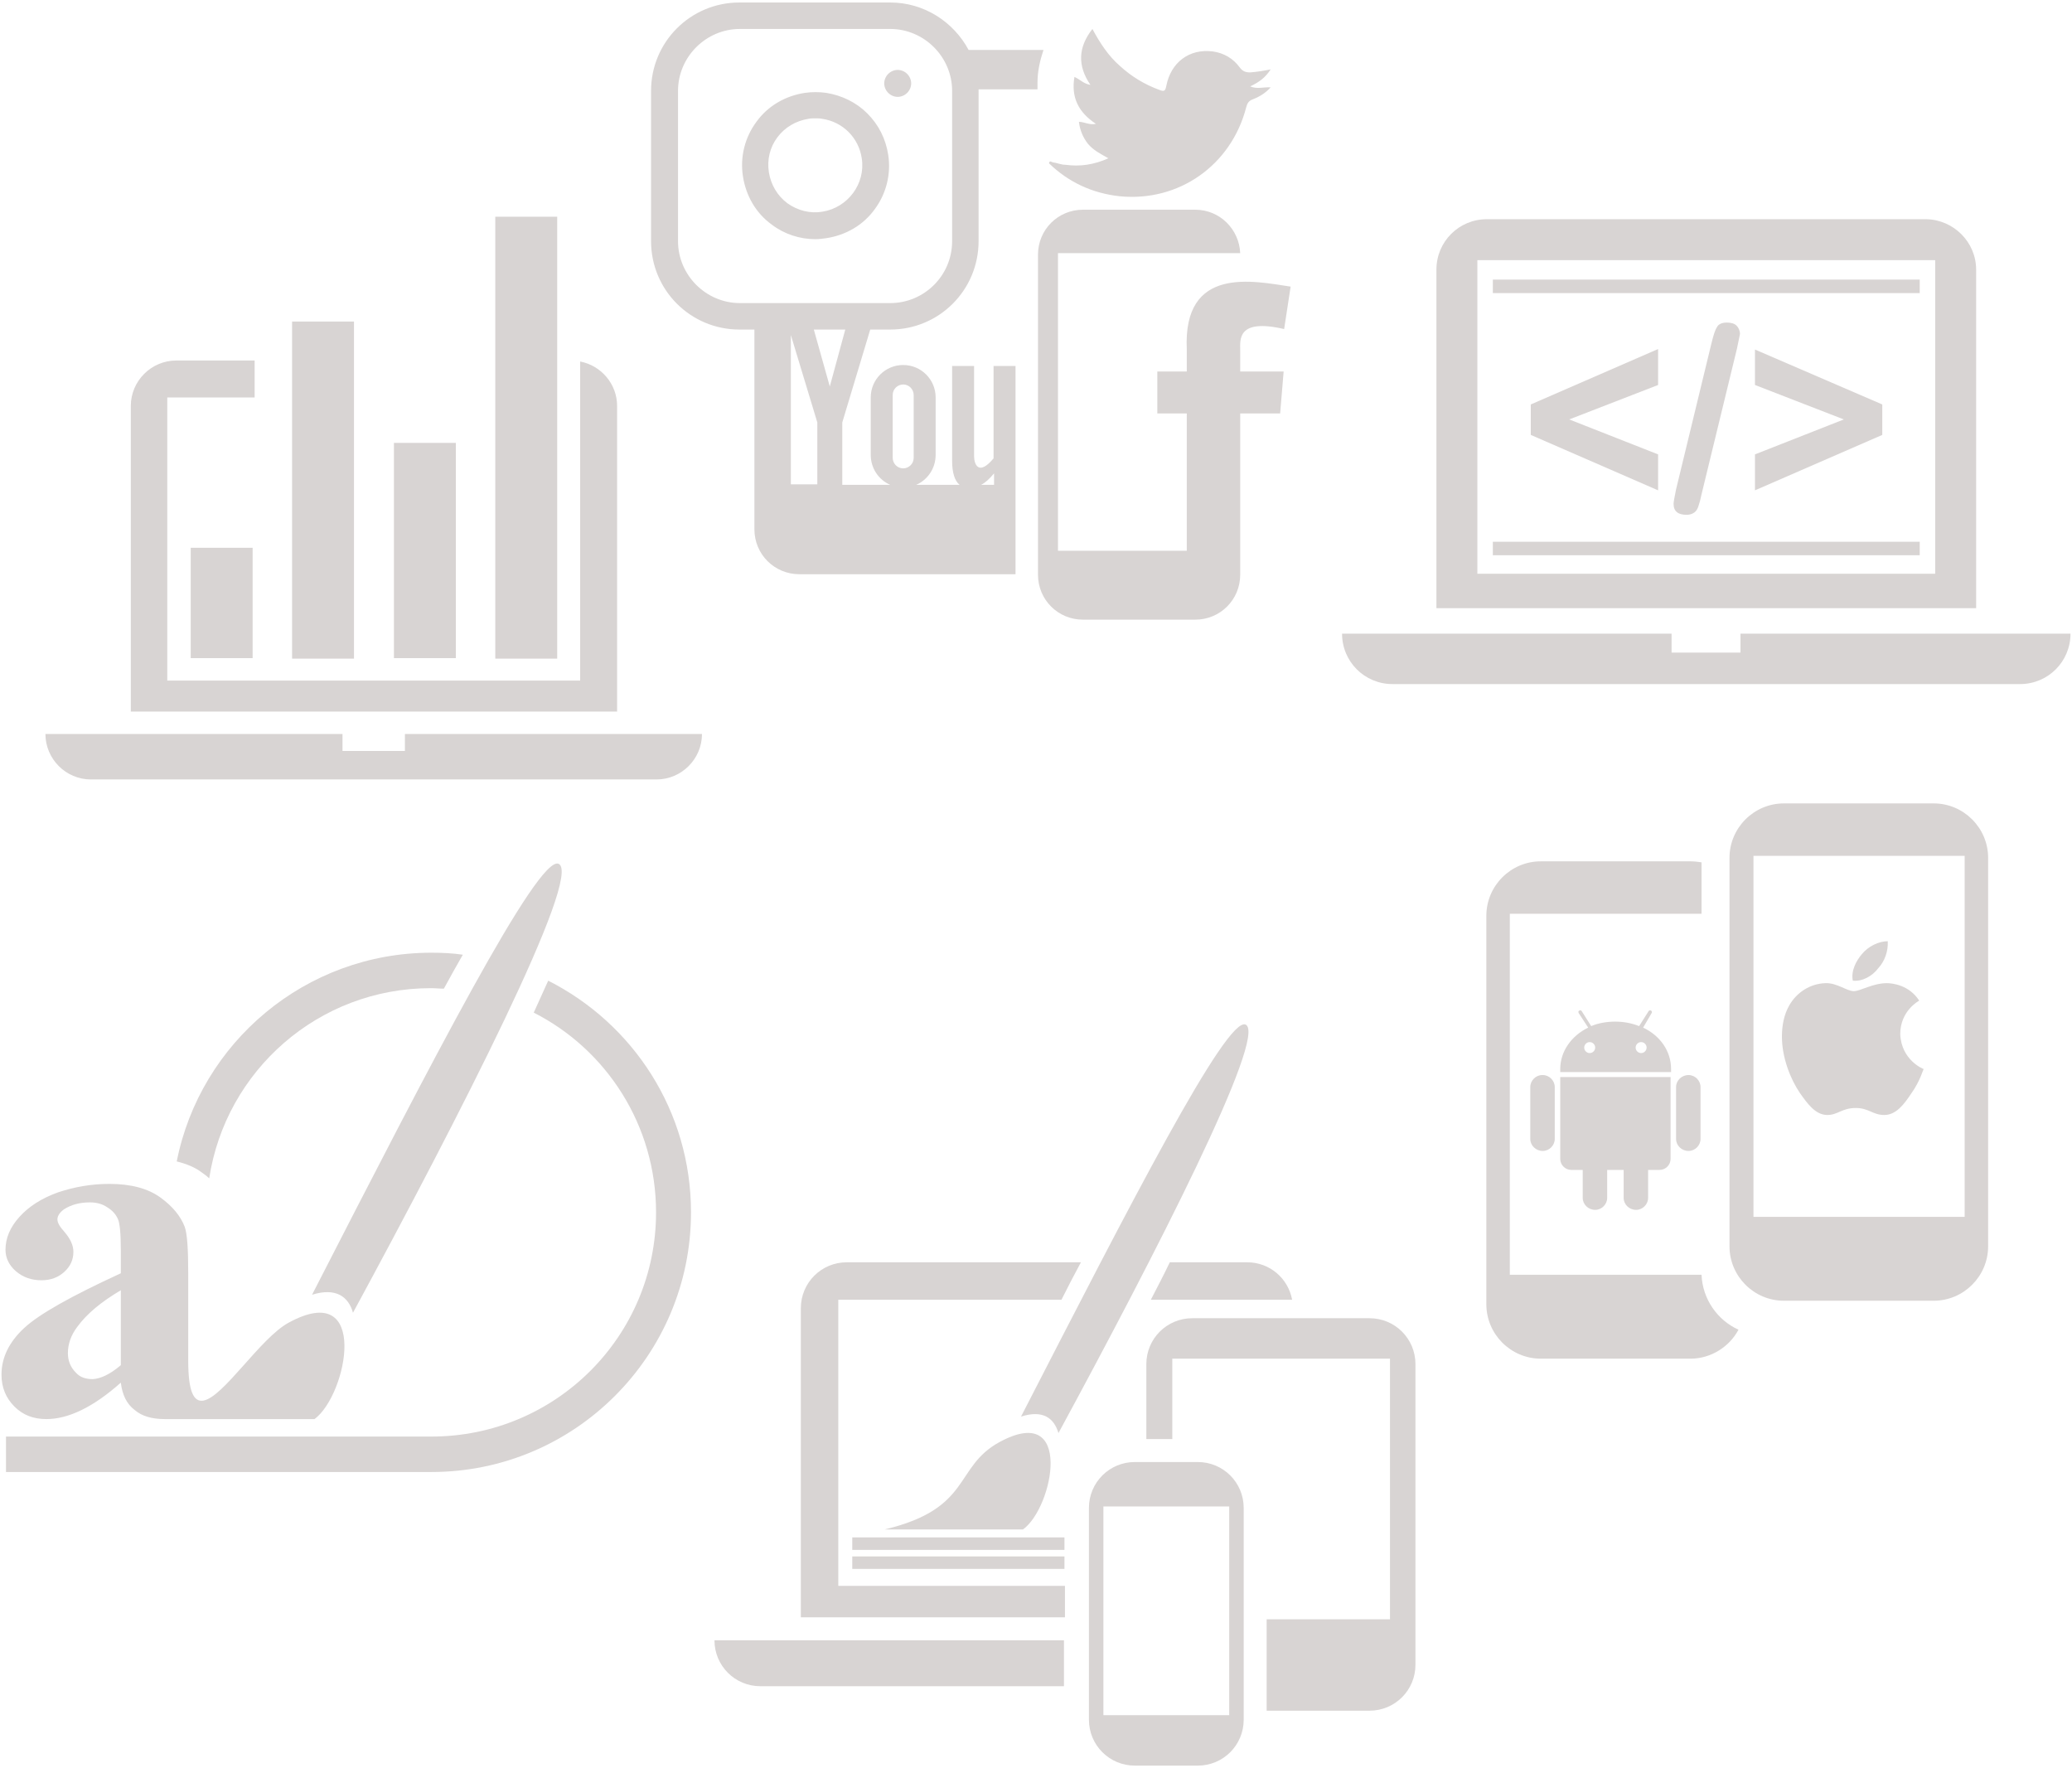 <?xml version="1.0" encoding="utf-8"?>
<!-- Generator: Adobe Illustrator 18.0.0, SVG Export Plug-In . SVG Version: 6.00 Build 0)  -->
<!DOCTYPE svg PUBLIC "-//W3C//DTD SVG 1.1//EN" "http://www.w3.org/Graphics/SVG/1.1/DTD/svg11.dtd">
<svg version="1.1" id="Capa_1" xmlns="http://www.w3.org/2000/svg" xmlns:xlink="http://www.w3.org/1999/xlink" x="0px" y="0px"
	 viewBox="0 0 415 354" enable-background="new 0 0 415 354" xml:space="preserve">
<g>
	<path fill="#D8D4D3" d="M213.2,310.4l-42.5,0v-2.5h42.5V310.4z M213.2,314.2l-42.5,0v-2.5h42.5V314.2z M200.2,288.8
		c14.9-8.1,10.8,13.1,4.7,17.5h-27.7C194.8,302.1,191,293.8,200.2,288.8z M204.5,283.7c21.7-42.2,41.2-80.3,45-78.5
		c4.4,2.2-18.2,46.2-37.5,81.8C211.1,284,208.9,282.3,204.5,283.7z M213.2,337.7h-60.9c-5.1,0-9.2-4.1-9.2-9.2h70V337.7z
		 M230.5,260.3c1.3-2.5,2.6-5,3.8-7.5h15.5c4.5,0,8.2,3.2,9,7.5 M213.2,323.9h-52.8V262c0-5.1,4.1-9.2,9.2-9.2h46.9
		c-1.3,2.4-2.6,4.9-3.9,7.5h-44.7v57.3h45.4V323.9z M274.3,264c5.1,0,9.2,4.1,9.2,9.2v60.2c0,5.1-4.1,9.2-9.2,9.2h-20.6v-18.3h24.7
		v-52.2h-43.6v16.1h-5.2v-15c0-5.1,4.1-9.2,9.2-9.2H274.3z M239.9,292.8c5.1,0,9.2,4.1,9.2,9.2v42.4c0,5.1-4.1,9.2-9.2,9.2h-12.6
		c-5.1,0-9.2-4.1-9.2-9.2v-42.4c0-5.1,4.1-9.2,9.2-9.2H239.9z M246.2,343.5v-41.8H221v41.8H246.2z"/>
	<path fill="#D8D4D3" d="M302.4,183v72.3h38.4c0.2,4.9,3.2,9.1,7.4,11c-1.8,3.4-5.5,5.8-9.6,5.8h-30c-6,0-10.9-4.9-10.9-10.9v-77.8
		c0-6,4.9-10.9,10.9-10.9h30c0.8,0,1.5,0.1,2.2,0.2V183H302.4z M309,215.3c1.3,0,2.4,1.1,2.4,2.4v10.4c0,1.3-1.1,2.4-2.4,2.4
		c-1.4,0-2.5-1.1-2.5-2.4v-10.4c0-1.3,1.1-2.4,2.4-2.4H309z M312.5,232.1v-16.4h22.1v16.4c0,1.2-1,2.2-2.2,2.2h-2.3v5.6
		c0,1.3-1.1,2.4-2.4,2.4c-1.4,0-2.5-1.1-2.5-2.4v-5.6h-3.3v5.6c0,1.3-1.1,2.4-2.4,2.4c-1.4,0-2.5-1.1-2.5-2.4v-5.6h-2.3
		C313.5,234.3,312.5,233.3,312.5,232.1z M329.1,205.8c3.4,1.6,5.6,4.7,5.6,8.3c0,0.2,0,0.4,0,0.6h-22.2c0-0.2,0-0.4,0-0.6
		c0-3.6,2.3-6.7,5.6-8.3l-1.9-2.9c-0.1-0.2-0.1-0.4,0.1-0.5c0.2-0.1,0.4-0.1,0.5,0.1l1.9,3c1.4-0.6,3.1-0.9,4.8-0.9
		c1.7,0,3.3,0.3,4.8,0.9l1.9-3c0.1-0.2,0.4-0.2,0.5-0.1c0.2,0.1,0.2,0.4,0.1,0.5L329.1,205.8z M318.4,210.9c0.6,0,1.1-0.5,1.1-1.1
		c0-0.6-0.5-1.1-1.1-1.1c-0.6,0-1.1,0.5-1.1,1.1C317.3,210.4,317.8,210.9,318.4,210.9z M328.7,210.9c0.6,0,1.1-0.5,1.1-1.1
		c0-0.6-0.5-1.1-1.1-1.1c-0.6,0-1.1,0.5-1.1,1.1C327.6,210.4,328.1,210.9,328.7,210.9z M338.2,215.3c1.3,0,2.4,1.1,2.4,2.4v10.4
		c0,1.3-1.1,2.4-2.4,2.4c-1.4,0-2.5-1.1-2.5-2.4v-10.4C335.7,216.4,336.8,215.3,338.2,215.3L338.2,215.3z M357.3,260.5
		c-6,0-10.9-4.9-10.9-10.9v-77.8c0-6,4.9-10.9,10.9-10.9h30c6,0,10.9,4.9,10.9,10.9v77.8c0,6-4.9,10.9-10.9,10.9H357.3z
		 M351.2,171.4v72.3h42.3v-72.3H351.2z M382.8,219c-1.4,2.1-3,4.3-5.4,4.3c-2.3,0-3.1-1.4-5.7-1.4c-2.8,0-3.6,1.4-5.7,1.4
		c-2.4,0-4-2.3-5.5-4.4c-1.9-2.8-3.6-7.1-3.6-11.3c0-2.2,0.4-4.4,1.5-6.3c1.5-2.6,4.2-4.3,7.2-4.4c2.3-0.1,4.3,1.6,5.7,1.6
		c1.3,0,3.8-1.6,6.6-1.6c1.2,0,4.5,0.4,6.5,3.5c-0.2,0.1-3.8,2.1-3.8,6.7c0.2,5.2,4.6,7,4.7,7C385.2,214.1,384.6,216.5,382.8,219z
		 M372.9,191.1c1.3-1.6,3.4-2.6,5.2-2.6c0.1,2-0.6,4-1.9,5.4c-1.2,1.6-3.2,2.7-5.1,2.5C370.7,194.4,371.8,192.4,372.9,191.1z"/>
	<path fill="#D8D4D3" d="M1.2,294.8v-7.1h85.2c24.9,0,45-20.1,45-44.9c0-17.4-9.9-32.6-24.5-40c1-2.2,2-4.4,2.9-6.4
		c17,8.6,28.6,26.1,28.6,46.4c0,28.7-23.3,52-52,52H1.2z M35.4,232.6c4.7-23.8,25.8-41.8,51-41.8c2.1,0,4.3,0.1,6.3,0.4
		c-1.2,2.1-2.5,4.4-3.8,6.8c-0.9,0-1.7-0.1-2.6-0.1c-22.5,0-41.1,16.5-44.4,38.1c-0.4-0.4-0.9-0.8-1.5-1.2
		C39.1,233.8,37.4,233.1,35.4,232.6z M24.2,276.9c-5.5,4.9-10.5,7.3-14.9,7.3c-2.6,0-4.7-0.8-6.4-2.5c-1.7-1.7-2.6-3.8-2.6-6.4
		c0-3.4,1.5-6.5,4.5-9.3c3-2.8,9.4-6.4,19.4-11v-4.5c0-3.4-0.2-5.6-0.6-6.4c-0.4-0.9-1.1-1.7-2.1-2.3c-1-0.7-2.2-1-3.5-1
		c-2.1,0-3.8,0.5-5.2,1.4c-0.8,0.6-1.3,1.3-1.3,2c0,0.7,0.5,1.5,1.4,2.5c1.2,1.4,1.8,2.7,1.8,4c0,1.6-0.6,2.9-1.8,4
		c-1.2,1.1-2.7,1.7-4.6,1.7c-2,0-3.7-0.6-5.1-1.8c-1.4-1.2-2.1-2.7-2.1-4.3c0-2.3,0.9-4.5,2.8-6.6s4.4-3.7,7.7-4.9
		c3.3-1.1,6.7-1.7,10.3-1.7c4.3,0,7.7,0.9,10.2,2.7s4.1,3.8,4.9,5.9c0.5,1.4,0.7,4.5,0.7,9.3v17.5c0,6.2,1.1,8.3,3,8
		c4-0.6,11.4-12.5,17.1-15.6c16.3-8.9,11.8,14.4,5.2,19.3l-30,0c-2.6,0-4.6-0.6-6-1.8C25.4,281.2,24.5,279.4,24.2,276.9z
		 M24.2,273.4v-15c-3.9,2.3-6.8,4.7-8.7,7.3c-1.3,1.7-1.9,3.5-1.9,5.3c0,1.5,0.5,2.8,1.6,3.9c0.8,0.9,1.9,1.3,3.4,1.3
		C20.2,276.1,22.1,275.2,24.2,273.4z M62.5,259.3c23.8-46.4,45.3-88.2,49.4-86.3c4.8,2.4-20,50.8-41.2,89.9
		C69.8,259.7,67.3,257.8,62.5,259.3z"/>
	<path fill="#D8D4D3" d="M395.8,54v67.8H287.7V54c0-5.6,4.5-10.1,10.1-10.1h88C391.3,44,395.8,48.5,395.8,54z M387.6,114.9V52.1
		h-91.7v62.8H387.6z M384.5,58.7H299V56h85.5V58.7z M384.5,111.2H299v-2.7h85.5V111.2z M332.1,91v7.2l-25.5-11.1V81l25.5-11.1v7.2
		L314.3,84L332.1,91z M347.9,69.8L340.8,99c-0.2,1-0.4,1.7-0.6,2.3s-0.4,1-0.8,1.3c-0.4,0.3-0.9,0.5-1.6,0.5c-1.7,0-2.6-0.7-2.6-2.2
		c0-0.4,0.2-1.4,0.5-2.9l7.1-29.3c0.4-1.6,0.7-2.6,1.1-3.2c0.3-0.6,1-0.9,2-0.9c0.8,0,1.5,0.2,1.9,0.6c0.4,0.4,0.7,1,0.7,1.7
		C348.4,67.4,348.2,68.4,347.9,69.8z M377,87.1l-25.5,11.1v-7.2l17.8-7l-17.8-6.9V70L377,81V87.1z M348.7,126.9h66
		c0,5.6-4.5,10.1-10.1,10.1H278.9c-5.6,0-10.1-4.5-10.1-10.1h66v3.8h13.8V126.9z"/>
	<path fill="#D8D4D3" d="M199.1,97.1v-2.3c-1,1.2-1.8,1.9-2.6,2.3H199.1z M163.7,97.1V84.6l-5.3-17.5v29.9H163.7z M178.8,91.7
		c0,1.1,0.9,2.1,2.1,2.1c1.1,0,2.1-0.9,2.1-2.1V79.1c0-1.1-0.9-2.1-2.1-2.1c-1.1,0-2.1,0.9-2.1,2.1V91.7z M169.3,66H163l3.2,11.4
		L169.3,66z M178.3,0.5c6.8,0,12.7,3.9,15.7,9.5h15c-0.7,2.1-1.2,4.3-1.2,6.5c0,0.5,0,0.9,0,1.4H196l0,0.3v30.1
		c0,9.8-7.9,17.7-17.7,17.7l-4,0l-5.6,18.6v12.5h9.6c-2.3-1-3.9-3.3-3.9-6V79.6c0-3.6,2.9-6.5,6.5-6.5c3.6,0,6.5,2.9,6.5,6.5v11.5
		c0,2.7-1.6,5-3.9,6h8.7c-1-0.8-1.5-2.5-1.5-4.8V73.3h4.4v18.1c0,1.4,0.8,4.1,3.9,0.4V73.3h4.4l0,23.7l0,0.6l0,17.4h-43.3
		c-5,0-9-4-9-9V66l-3,0c-9.8,0-17.7-7.9-17.7-17.7V18.2c0-9.8,7.9-17.7,17.7-17.7H178.3z M190.7,48.3V18.2c0-6.8-5.6-12.4-12.4-12.4
		h-30.1c-6.8,0-12.4,5.6-12.4,12.4v30.1c0,6.8,5.6,12.4,12.4,12.4h30.1C185.1,60.7,190.7,55.2,190.7,48.3z M177.9,31
		c0.6,3.9-0.4,7.8-2.7,10.9c-2.3,3.2-5.8,5.2-9.7,5.8c-0.7,0.1-1.5,0.2-2.2,0.2c-3.1,0-6.2-1-8.7-2.9c-3.2-2.3-5.2-5.8-5.8-9.7
		c-0.6-3.9,0.4-7.8,2.7-10.9c2.3-3.2,5.8-5.2,9.7-5.8c1.4-0.2,2.9-0.2,4.3,0c3.1,0.5,6,1.9,8.2,4.1C176,25,177.4,27.8,177.9,31z
		 M164.7,42.4c5.1-0.8,8.7-5.6,7.9-10.7c-0.6-4.1-3.8-7.3-7.9-7.9c-0.5-0.1-0.9-0.1-1.4-0.1s-0.9,0-1.4,0.1
		c-2.5,0.4-4.7,1.7-6.2,3.7c-1.5,2-2.1,4.5-1.7,7c0.4,2.5,1.7,4.7,3.7,6.2C159.8,42.2,162.3,42.8,164.7,42.4z M181.7,14.8
		c0.5,0.5,0.8,1.2,0.8,1.9c0,0.7-0.3,1.4-0.8,1.9c-0.5,0.5-1.2,0.8-1.9,0.8c-0.7,0-1.4-0.3-1.9-0.8c-0.5-0.5-0.8-1.2-0.8-1.9
		s0.3-1.4,0.8-1.9c0.5-0.5,1.2-0.8,1.9-0.8C180.5,14,181.2,14.3,181.7,14.8z M213.4,33c2.9,0.4,5.7,0,8.6-1.3
		c-1.6-0.9-3-1.6-4.1-2.9c-1-1.3-1.6-2.7-1.8-4.4c1.1,0,2.1,0.7,3.4,0.4c-3.5-2.3-5-5.3-4.3-9.4c1.1,0.5,1.9,1.4,3.2,1.6
		c-2.6-3.8-2.5-7.5,0.4-11.2c1.5,2.8,3.2,5.4,5.5,7.4c2.3,2.1,4.9,3.7,7.9,4.8c1,0.4,1.2,0.2,1.4-0.8c0.9-4.7,4.6-7.5,9.3-6.9
		c2.2,0.3,4.1,1.4,5.4,3.2c0.6,0.8,1.2,1,2.1,1c1.3-0.1,2.6-0.3,4.1-0.6c-1.1,1.7-2.4,2.6-4.1,3.4c1.4,0.6,2.6,0.1,4.1,0.2
		c-1.1,1.2-2.3,1.9-3.6,2.4c-0.8,0.3-1.1,0.8-1.3,1.6c-3,11.6-13.5,19-25.4,17.8c-5.4-0.6-10.2-2.8-14.1-6.6
		c0.1-0.6,0.5-0.3,0.7-0.2C211.7,32.6,212.5,33,213.4,33z M244.5,50.7h-24.2h-8.4v59.6h8.4h17.4l0-27.5h-5.9v-8.4h5.9v-4.4
		c-0.8-16.9,13.4-13.7,20.8-12.6l-1.3,8.5c-9.5-2.2-8.8,2.2-8.8,4.3v4.2h8.7l-0.7,8.4h-8v28.9l0,3.4c0,5-4,9-9,9h-22.5c-5,0-9-4-9-9
		V51c0-5,4-9,9-9h22.5c4.9,0,8.8,3.9,9,8.7L244.5,50.7z"/>
	<path fill="#D8D4D3" d="M81.1,147h59.5c0,5-4.1,9.1-9.1,9.1H18.2c-5,0-9.1-4.1-9.1-9.1h59.5v3.4h12.5V147z M116.2,136.2V79.6l0-7.2
		c4.2,0.8,7.4,4.5,7.4,8.9v61.2H26.2V81.3c0-5,4.1-9.1,9.1-9.1h15.7v7.4H33.5v56.7H116.2z M99.2,43.4h12.4v88.5H99.2V43.4z
		 M78.9,88.7h12.4v43.1H78.9V88.7z M58.5,64.4h12.4v67.5H58.5V64.4z M38.2,109.7h12.4v22.1H38.2V109.7z"/>
</g>
</svg>
